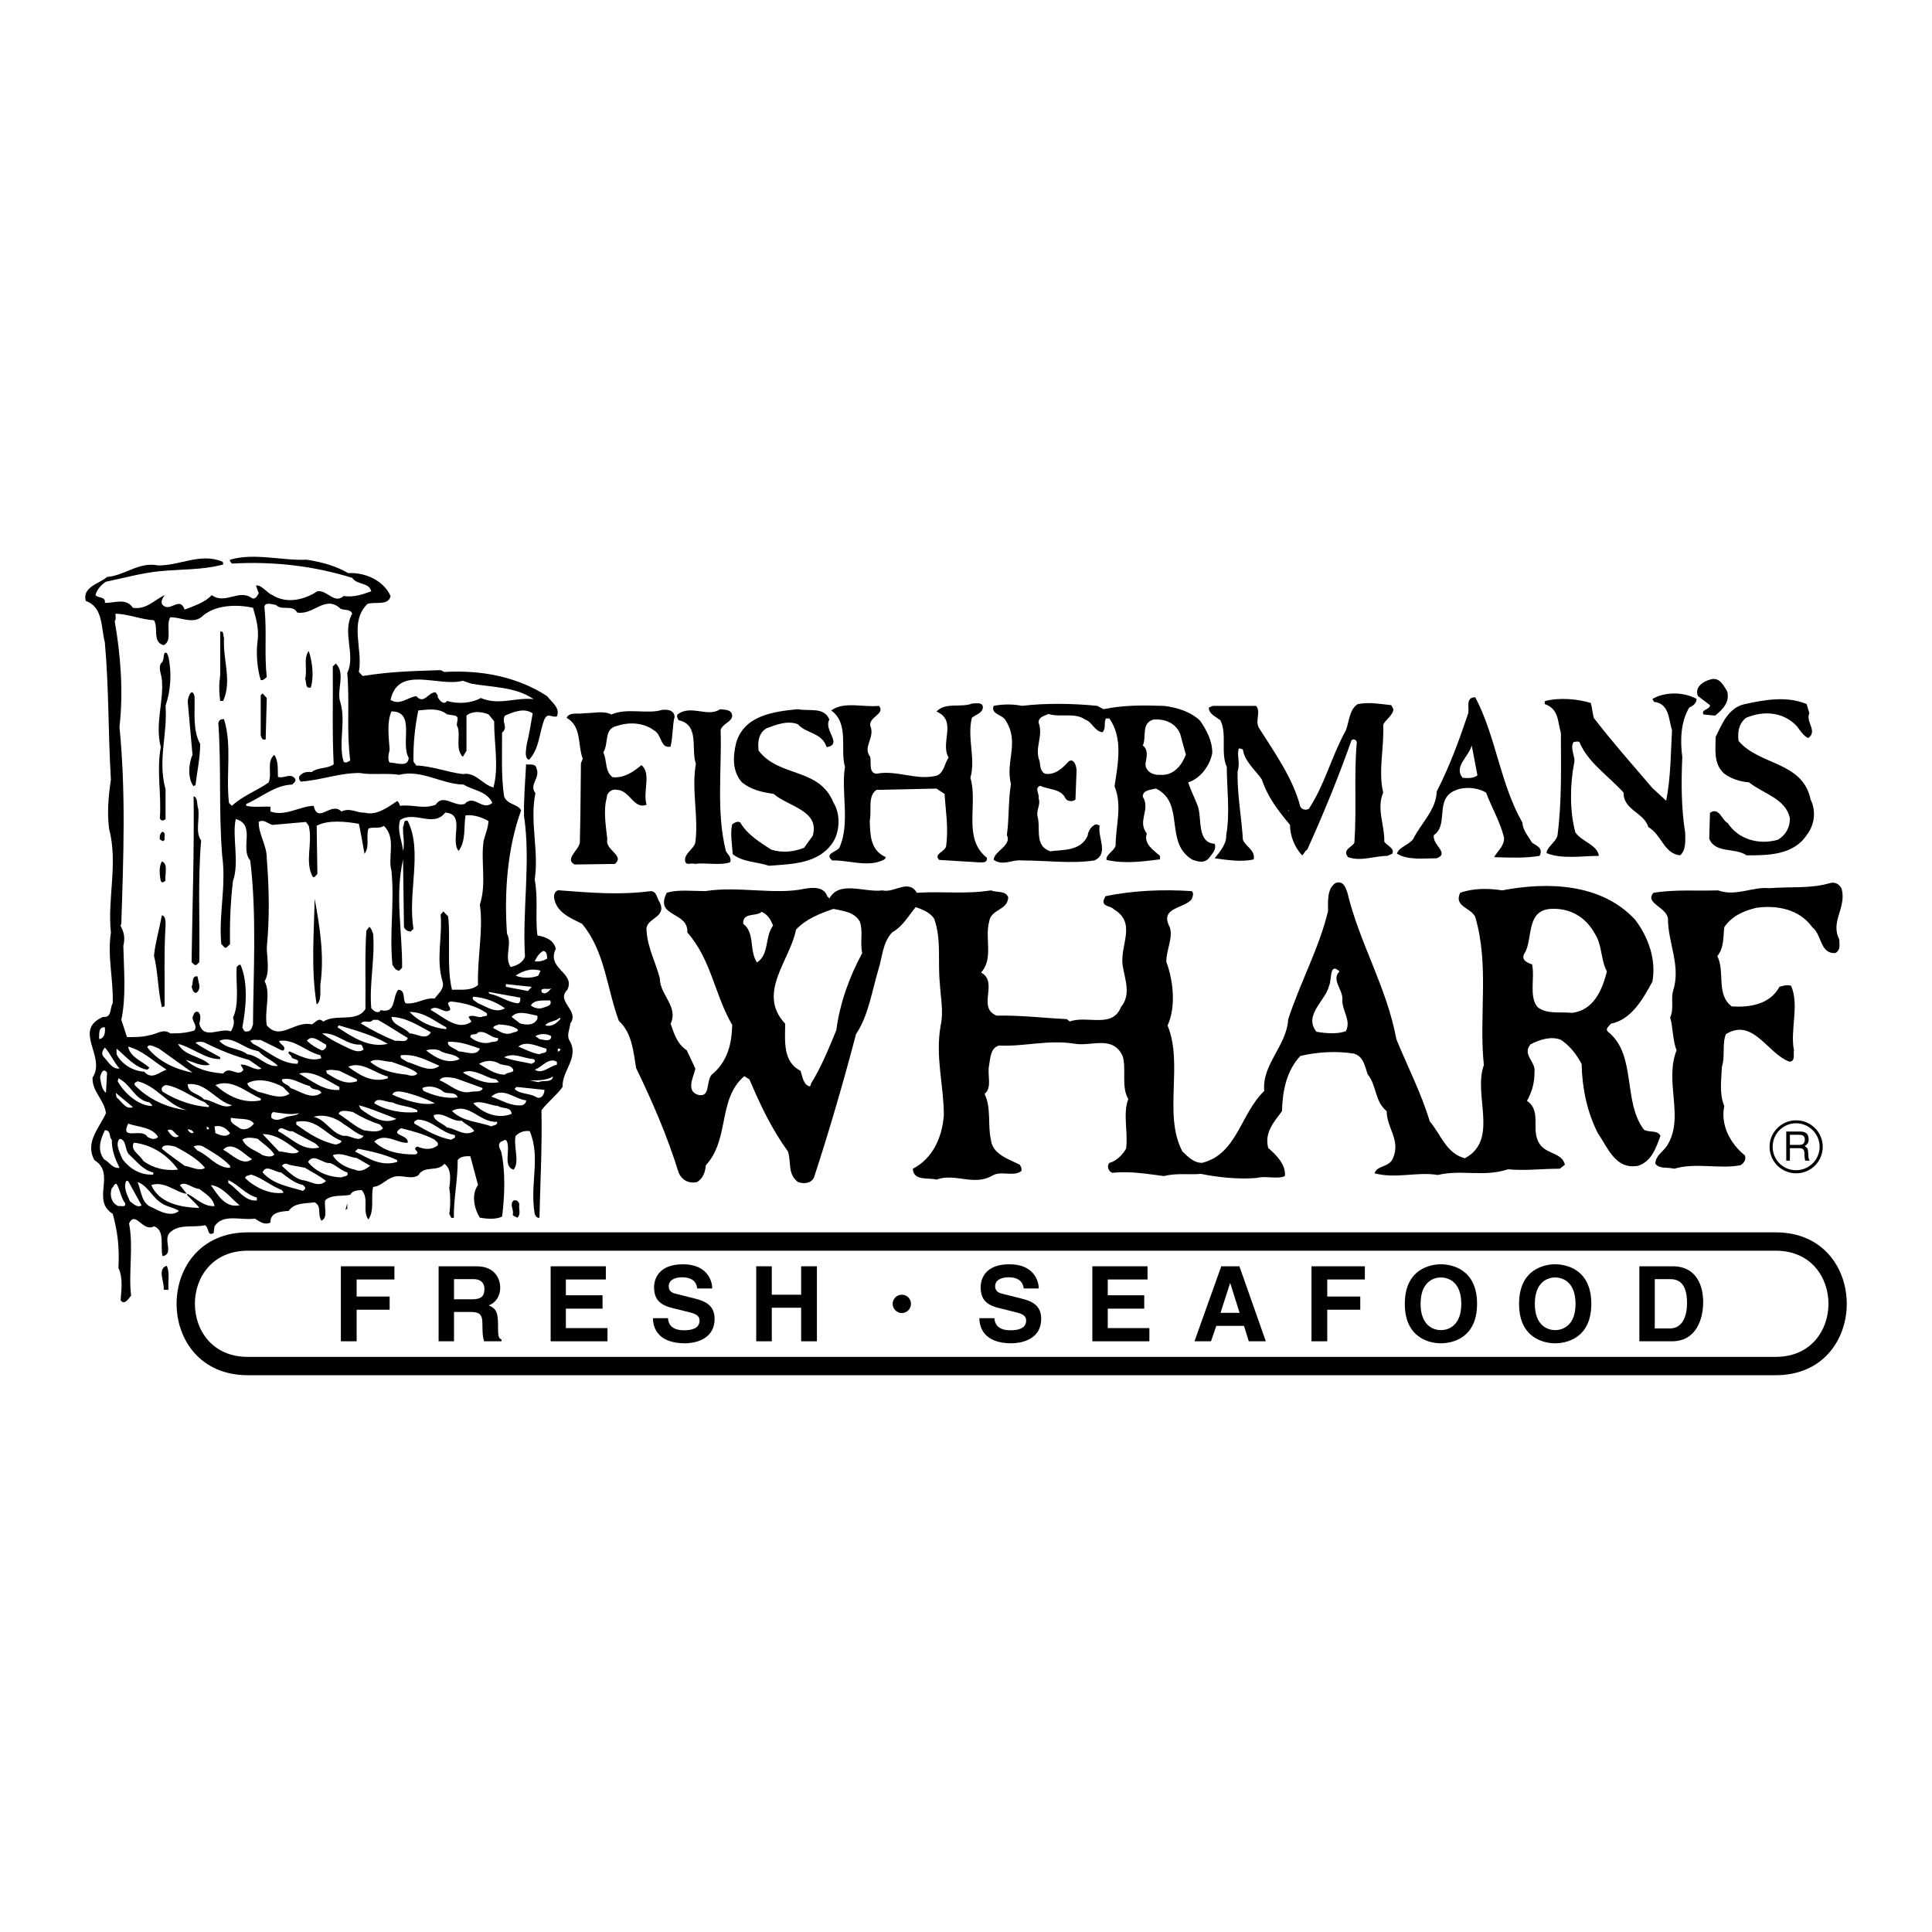 <?xml version="1.0" encoding="utf-8"?>
<!-- Generator: Adobe Illustrator 13.0.0, SVG Export Plug-In . SVG Version: 6.00 Build 14948)  -->
<!DOCTYPE svg PUBLIC "-//W3C//DTD SVG 1.0//EN" "http://www.w3.org/TR/2001/REC-SVG-20010904/DTD/svg10.dtd">
<svg version="1.0" id="Layer_1" xmlns="http://www.w3.org/2000/svg" xmlns:xlink="http://www.w3.org/1999/xlink" x="0px" y="0px"
	 width="192.756px" height="192.756px" viewBox="0 0 192.756 192.756" enable-background="new 0 0 192.756 192.756"
	 xml:space="preserve">
<g>
	<polygon fill-rule="evenodd" clip-rule="evenodd" fill="#FFFFFF" points="0,0 192.756,0 192.756,192.756 0,192.756 0,0 	"/>
	<path fill-rule="evenodd" clip-rule="evenodd" d="M24.713,122.953h152.458c9.44,0,9.44,14.252,0,14.252H24.713
		C15.254,137.205,15.254,122.953,24.713,122.953L24.713,122.953z"/>
	<path fill-rule="evenodd" clip-rule="evenodd" fill="#FFFFFF" d="M24.713,124.783h152.458c7.007,0,7.007,10.592,0,10.592H24.713
		C17.688,135.375,17.688,124.783,24.713,124.783L24.713,124.783z"/>
	<path fill-rule="evenodd" clip-rule="evenodd" d="M181.855,114.408c0-1.445-1.189-2.635-2.653-2.635
		c-1.463,0-2.652,1.189-2.652,2.635c0,1.482,1.189,2.654,2.652,2.654C180.666,117.062,181.855,115.891,181.855,114.408
		L181.855,114.408z"/>
	<path fill-rule="evenodd" clip-rule="evenodd" d="M183.74,88.667c0.512,1.903-1.153,3.275-0.238,5.049
		c0,0.403,0.183,1.098-0.402,1.373c-1.537,0.073-1.317-1.83-2.287-2.58c-1.263-1.775-3.494-2.232-5.562-1.939
		c-1.208,0.274-2.471,0.805-3.221,1.939c-0.109,0.859,0,2.067-0.695,2.872c0.806,1.592-0.164,3.824,1.445,5.031
		c1.721,0.109,3.788-0.164,4.757-1.957c0.348-0.109,0.751-0.219,1.153-0.109c0.859,1.902-0.11,4.428,0.293,6.439
		c-0.074,0.385,0.164,1.135-0.458,1.135c-2.195-0.805-3.623-4.41-6.33-2.744c-0.402,0.969-0.055,2.232-0.402,3.256
		c-0.056,1.391-0.274,2.654,0.237,3.916c-0.402,1.939,0.641,3.787,2.067,4.939c0.11,0.402-0.055,0.732-0.457,0.971
		c-2.122,0.4-4.482-0.293-6.604,0.346c-0.622-0.182-1.556,0.055-1.885-0.529c0.055-0.787,0.677-1.08,1.135-1.721
		c1.848-2.799-0.275-6.367,0.987-9.568c-0.402-0.988-0.347-2.305-0.641-3.275c0.403-0.859,0.056-1.848,0.294-2.652
		c0.804-2.524-0.513-4.738-0.513-7.208c-0.128-1.152-2.36-1.537-1.446-2.58c2.251-0.348,4.19-0.165,6.44-0.238
		c1.774,0.641,3.439-0.384,5.104-0.22c2.178-0.165,4.245,0.055,6.074-0.512C183.1,87.972,183.502,88.209,183.74,88.667
		L183.74,88.667z"/>
	<path fill-rule="evenodd" clip-rule="evenodd" d="M134.433,89.069c1.208,5.05,3.915,9.386,4.885,14.618
		c1.098,2.689,2.471,5.342,3.33,8.197c1.098,1.262,1.61,3.164,3.494,3.678c3.458-1.83,0.806-6.312,1.903-9.295
		c-0.513-4.939,0.567-9.935-0.86-14.783c-0.402-0.915-2.177-1.042-1.5-2.415c1.317-0.458,2.763-0.458,4.189-0.238
		c4.482-0.86,9.88-0.732,13.265,2.928c1.317,1.738,2.122,3.97,1.72,6.184c-0.915,1.664-2.067,3.787-4.135,4.189
		c-0.164,0.238-0.622,0.512-0.293,0.805c2.873,2.305,1.446,6.898,3.568,9.752c0.457,0.348,1.372,0,1.665,0.641
		c-0.458,1.207-0.86,2.523-2.232,2.982c-2.251,0.402-3.001-1.775-4.025-3.275c-1.098-2.178-1.555-4.537-1.609-6.879
		c-0.513-0.988-1.208-1.848-2.068-2.416c-0.969-0.402-2.177,0-3.036,0.457c-0.86,1.043,0.566,1.721,0.402,2.764
		c0,1.08-0.238,1.939-0.75,2.873c1.609,1.078,0.183,3.146,1.444,4.518c0.732,0.805,2.05,0.695,2.343,1.848l-0.513,0.402
		c-1.902,0-3.494,0.221-5.159,0.055c-2.415,0.807-4.647,0-7.007,0.568c-2.068-0.348-4.136,0.402-6.312-0.164
		c0.22-0.805,1.481-0.586,1.829-1.5c0.806-1.775-0.622-3.037-0.622-4.703c-1.207-0.969-0.987-2.58-1.902-3.678
		c-0.274-0.805-0.402-1.773-1.372-2.066c-1.774-0.275-3.623-0.166-5.343,0.238c-1.372,1.48-1.774,3.439-1.829,5.506
		c-0.805,1.098-1.774,2.123-1.372,3.678c0.805,0.678,1.774,1.664,1.664,2.799c-0.75,0.348-2.066-0.055-2.762,0.184
		c-1.83,0.164-3.897-0.055-5.617-0.402c-1.098,0.109-2.47-0.109-3.678,0.219c-1.72-0.219-3.385-0.512-5.159-0.328
		c-0.402-0.129-0.585-0.695-0.293-0.988c0.678-0.166,1.317-0.805,1.665-1.428c0.22-1.609-0.348-3.494,0.22-4.939
		c-0.731-1.207-0.164-2.982-0.567-4.299c-0.97-2.068-3.037-0.971-4.702-1.209c-2.652-0.457-5.104,0.293-7.629,0.166
		c-0.86,0.236-0.86,1.262-0.988,1.957c-0.219,0.969,0.349,2.232-0.457,2.873c0.695,1.371,0.293,3.146,0.641,4.592
		c0.165,1.426,1.72,1.885,2.872,2.469c0.055,0.111,0.22,0.275,0.165,0.623c-0.806,0.641-2.067-0.109-2.982,0.512
		c-1.848,0.988-3.659-0.328-5.489,0.348c-0.75-0.219-2.305,0.184-2.36-1.08c2.012-1.041,2.927-3.164,3.092-5.342
		c0-2.982-0.86-5.744-0.329-8.891c0.329-1.445,0-2.873-0.073-4.301c-0.22-2.122,0.183-4.354-0.567-6.421
		c-0.458-0.677-1.208-0.915-1.83-1.152c-0.695,0.805-1.262,1.903-2.36,2.525c-0.969,1.043-0.969,2.47-1.372,3.714
		c-0.641,2.122-0.97,4.538-2.232,6.44c-1.262,4.811-2.653,9.586-4.189,14.289c-0.293,0.621-1.043,0.676-1.61,0.457
		c-1.043-0.805-0.641-1.902-0.988-3.037c-1.592-2.195-2.745-4.592-3.842-7.191l-0.512-0.328c-2.689,2.287-1.427,6.258-3.842,8.893
		c-0.055,0.621-0.238,1.262-0.86,1.664c-0.86,0.219-1.555-0.238-1.848-0.914c-1.134-3.678-2.635-7.117-4.245-10.447
		c-0.274-1.611-0.402-3.514-1.72-4.703c-1.208-3.219-1.373-6.933-3.678-9.696c-1.262-0.622-2.635-1.189-2.799-2.689
		c0-0.348,0.219-0.75,0.622-0.641c3.166,0.238,5.91,0.476,9.02,0.073c0.622,0,0.622,0.732,0.915,1.135
		c0.75,1.609-1.555,1.5-1.317,2.872c0.109,1.665,0.915,3.11,1.317,4.684c0,1.664,1.885,2.816,1.08,4.537
		c0.348,0.988,0.641,2.012,1.61,2.652l0.859,1.83c-0.164,0.805-1.024,2.287,0.348,2.635c1.152,0.182,0.695-1.264,1.262-2.014
		c1.61-1.316,2.013-3.092,2.067-4.977c-1.775-3.055-2.067-6.476-4.482-9.238c0.128-2.123-3.312-1.482-2.049-3.952
		c1.08-0.348,2.635-0.165,3.842-0.165c3.256-0.53,6.989,0.402,9.916-0.238c0.934-0.165,1.958-0.165,2.25,0.75l0.22,0.22
		c0.988-1.83,3.513-0.567,5.288-0.805c1.207,0.293,2.58-1.189,3.439,0.238c2.635-0.165,4.757,0.165,7.392-0.238
		c0.566,0.238,1.481,0,1.72,0.695c-0.055,1.317-1.72,1.153-1.903,2.415c-0.457,1.72,0.458,3.677-0.805,5.086
		c1.793,0.97-0.458,3.493,1.555,4.3c2.306-0.055,4.702,0.236,7.008,0.348l0.274,0.236c1.793-0.639,4.263,0.732,5.123-1.445
		c1.024-1.262,0.402-2.689,0.164-4.134c-0.292-2.049,1.428-4.227-0.859-5.599c-0.348-0.402-1.153-0.238-1.043-0.915l0.183-0.403
		c2.744-0.585,5.8-0.695,8.6-0.512c0.237,0.11,0.128,0.567,0,0.805c-0.732,0.97-3.257,0.787-2.178,2.799
		c0.348,1.042-0.348,2.25-0.348,3.439c0.695,1.883,0.988,4.463,0.128,6.368c1.592,3.842-0.457,8.945,1.482,12.568
		c0.585,0.566,1.152,1.135,1.957,1.135c3.495-0.861,3.843-4.922,6.203-7.172c-0.238-2.689,2.231-4.465,2.396-7.172
		c1.207-3.678,3.11-7.154,3.97-10.777c0-1.024-0.109-2.232,0.75-2.799C134.049,87.807,134.269,88.612,134.433,89.069L134.433,89.069
		z"/>
	<path fill-rule="evenodd" clip-rule="evenodd" d="M67.306,71.505c-0.22,0.805-0.165,2.013-0.402,2.982
		c-1.024,0.238-0.86-1.208-1.646-1.61c-1.043-0.787-2.47-0.86-3.678-0.458c-1.39,0.292-0.805,1.72-1.39,2.653
		c0.402,0.805,0.128,1.884,0.933,2.47c1.134,0.109,2.067-0.531,2.873-1.208c1.024,0.859,0.109,2.634,0.512,3.952
		c-1.263,0.512-1.665-1.427-2.928-1.482c-0.457-0.128-1.042,0.22-1.042,0.787c-0.348,1.208-0.11,2.708,0.055,4.135
		c-0.274,1.098,1.793,1.61,0.75,2.47l-4.006,0.055c-1.043-0.512,0.402-1.427,0.512-2.177l0.055-2.524l0.055-5.397l0.183-0.458
		c-0.53-1.372-0.073-3.202-1.61-4.08c0.274-0.623,1.208-0.33,1.775-0.458c0.97,0,1.884-0.274,2.689,0.128
		c1.555-0.695,3.622,0,5.049-0.458C66.684,70.755,67.251,70.884,67.306,71.505L67.306,71.505z"/>
	<path fill-rule="evenodd" clip-rule="evenodd" d="M82.748,71.798c-0.622,1.024,1.391,2.47-0.274,2.744
		c-0.476-1.482-2.013-1.317-2.872-2.287c-1.043-0.402-2.178,0.055-3.111,0.402c-0.805,0.458-0.915,1.372-0.805,2.232
		c2.067,2.708,6.037,1.665,7.464,5.178c0.75,1.189,0.641,2.982-0.109,4.061c-1.446,2.067-4.025,2.067-6.312,2.25
		c-1.208-0.402-2.58-0.347-3.623-1.152c-0.055-0.915-0.274-2.068-0.055-2.982c0.238-0.183,0.567-0.348,0.805-0.183
		c0.695,1.208,2.013,2.012,3.092,2.708c1.098,0.348,2.25,0.22,3.275-0.183l0.86-1.189c0.75-2.543-2.47-2.928-3.897-4.19
		c-1.208-0.183-2.232-0.402-3.165-1.152c-0.97-1.098-0.915-2.58-0.567-3.97c0.805-2.689,3.677-3.092,6.147-3.33
		C80.68,70.993,82.235,70.481,82.748,71.798L82.748,71.798z"/>
	<path fill-rule="evenodd" clip-rule="evenodd" d="M73.051,71.396c0,0.622-0.97,0.805-1.153,1.427
		c0.128,3.97-0.457,8.215,0.531,12.112c0.165,0.293,0.622,0.641,0.402,1.098c-1.043,0.347-2.47,0-3.513,0.164
		c-0.348-0.164-0.915,0.238-0.97-0.347c-0.055-0.732,0.86-1.135,1.024-1.775c0.348-2.58-0.402-5.269,0.055-7.867
		c-0.512-1.482,0.402-3.897-1.72-4.354c-0.11-0.165-0.22-0.403-0.11-0.567c1.317-1.043,3.037,0.33,4.245-0.531
		C72.301,70.829,72.996,70.755,73.051,71.396L73.051,71.396z"/>
	<path fill-rule="evenodd" clip-rule="evenodd" d="M110.1,70.755c1.957-0.402,3.787-0.402,6.037-0.329
		c1.317,0.165,2.635,0.567,3.604,1.482c0.641,0.97,1.208,1.958,1.208,3.22c-0.22,1.208-1.135,2.524-2.397,2.927
		c0.22,0.75,0.677,1.61,0.97,2.415c0.402,1.263-0.109,3.604,1.665,3.714c0.22,0.585-0.292,1.043-0.585,1.445
		c-0.458,0.512-1.024,0.348-1.592,0.165c-2.928-1.666-0.695-5.672-3.678-7.118c-0.513,0.128-1.317,0.128-1.317,0.805
		c0.805,1.317-0.585,2.415,0.402,3.677c-0.348,1.025,0.677,1.665,1.317,2.232v0.348c-1.902,0.238-3.567,0.457-5.342,0.055
		c-0.056-0.567,0.75-0.86,0.914-1.427c0-2.013,0.695-3.97-0.109-5.91c0.348-2.305,0.859-4.83-0.513-6.77h-0.348
		c-0.237,0.403,0.056,0.97-0.348,1.372c-0.805-0.11-1.024-1.043-1.72-1.262c-1.024-0.75-2.47-0.183-3.677-0.567
		c-0.402,0.22-0.97,0.274-0.97,0.86c0.512,1.427-0.458,2.451,0.109,3.896c0.055,0.403,0.055,0.97,0.53,1.208
		c1.024,0.165,1.775-0.585,2.342-1.208c0.513-0.402,0.806,0.403,0.806,0.915l-0.11,2.873c-0.237,0.219-0.805,0.219-0.987-0.11
		c-0.458-0.988-1.665-0.86-2.525-1.263c-0.622,0.22-0.055,0.805-0.164,1.263c0.237,0.567-0.238,1.134-0.11,1.774
		c0.348,1.263-0.348,2.928,1.263,3.495c1.263-0.165,3.037,0,3.732-1.537c0.055-0.476,0.402-1.043,0.859-1.153l0.348,0.11
		c-0.237,1.208,0.97,2.817-0.53,3.495c-2.287,0.347-4.757,0-7.227,0c-1.024-0.11-1.83,0.585-2.817-0.055
		c0-0.86,1.848-1.427,1.317-2.47c0.237-1.774,0.128-3.33,0.402-5.104c-0.567-2.287,0.878-4.135-0.513-6.312
		c-0.274-0.622-1.537-0.622-1.207-1.482c0.933-0.183,1.957-0.183,2.817,0c2.415-0.293,5.159-0.238,7.52,0L110.1,70.755L110.1,70.755
		z"/>
	<path fill-rule="evenodd" clip-rule="evenodd" d="M98.061,70.591c-0.055,0.567-0.695,0.695-1.098,1.025
		c-0.494,2.012,0.403,4.08-0.146,5.982c0.787,2.634-0.805,6.074,1.647,7.977c0.055,0.567-0.458,0.458-0.86,0.458l-3.896-0.238
		c-0.623-0.623,0.64-0.805,0.695-1.427c0.238-1.848-0.055-3.44-0.165-5.16l-0.805-0.531l-5.983,0.128
		c-0.915,0.622-0.457,2.049-0.677,3.092c0.055,1.262,0,2.927,1.61,3.623l-0.128,0.22c-1.591,0.86-3.549,0.055-5.214,0.11
		c-0.915-0.732,0.622-0.86,0.75-1.373c1.024-2.415,0.109-5.507,0.512-7.977c-0.512-1.72,0.457-4.3-1.372-5.617
		c1.262-0.933,3.202-0.293,4.757-0.458c0.695,0.805-1.024,1.079-0.86,1.994c0.512,1.208-0.805,2.067,0,3.11
		c0.11,0.622-0.165,1.61,0.622,1.665c2.068-0.402,4.08,0.75,6.093,0.165c0.695-0.403,0.695-1.208,1.098-1.775
		c-0.878-1.5,0.915-3.677-1.208-4.592c0.915-0.97,2.397-0.348,3.586-0.805C97.42,70.188,98.061,70.023,98.061,70.591L98.061,70.591z
		"/>
	<path fill-rule="evenodd" clip-rule="evenodd" d="M139.025,70.755c-0.056,0.641-0.806,1.043-1.024,1.555
		c0.109,2.36-0.513,4.592,0,6.77c-0.695,1.61,0.164,3.275,0.109,4.885c0.237,0.403,1.043,0.622,0.805,1.208l-0.512,0.22
		c-1.263,0-2.635,0.585-3.897,0.128c-0.641-0.75,0.402-0.988,0.622-1.445c0.238-3.385-0.055-6.77,0.238-9.989
		c0-0.22-0.293-0.458-0.531-0.22c-1.316,3.732-2.799,7.336-4.409,10.904c-0.293,0.165-0.293,0.402-0.512,0.567
		c-0.751-0.805-1.208-1.939-1.208-3.037c-1.207-1.445-2.25-2.818-2.817-4.538c-0.567-0.86-1.72-1.775-1.885-2.982
		c-0.128-0.055-0.237-0.11-0.402-0.11c-0.237,0.622,0.165,1.482-0.128,2.287c-0.055,2.25,0.402,4.593,0.53,6.825
		c0.274,0.695,1.263,1.042,1.08,1.958c-1.208,0.293-2.689,0.055-3.897-0.11c0.513-0.64,1.208-1.445,1.153-2.305
		c0.402-2.232,0.055-4.702,0.055-6.824c-0.641-1.372,0.055-3.275-0.641-4.647c-0.457-0.348-1.152-0.623-1.152-1.263l0.402-0.165
		h4.317c0.513,0.622-0.128,1.427,0.274,2.177c1.556,2.47,3.385,4.995,4.135,7.867c0.184,0.33,0.586,0.385,0.86,0.22
		c1.609-2.47,2.25-5.214,3.678-7.812c0.347-0.86,0.347-2.123,1.207-2.635c1.208-0.22,2.232,0,3.33,0.11L139.025,70.755
		L139.025,70.755z"/>
	<path fill-rule="evenodd" clip-rule="evenodd" d="M180.52,71.158c-0.402,0.859,0.86,1.792-0.109,2.47
		c-0.458-0.165-0.86-0.805-1.098-1.134c-1.372-1.5-3.385-1.61-5.104-0.878c-0.751,0.585-0.86,1.445-0.751,2.305
		c2.068,2.47,6.386,2.013,7.19,5.855c0.567,1.152,0.403,2.525-0.402,3.549c-1.336,2.013-3.915,2.013-5.982,2.013
		c-1.189-0.805-3.147-0.165-3.732-1.665l0.073-2.58c0.915-0.623,1.189,0.75,1.774,1.024c1.079,1.665,3.147,2.196,4.995,1.665
		c0.805-0.458,1.207-1.263,1.207-2.123c-0.402-1.994-2.652-2.452-4.079-3.604c-0.915-0.055-1.903-0.403-2.525-0.915
		c-1.043-0.988-0.805-2.36-0.805-3.623c0.622-1.262,1.262-2.927,2.927-3.275c2.123-0.458,4.19-0.805,6.147,0L180.52,71.158
		L180.52,71.158z"/>
	<path fill-rule="evenodd" clip-rule="evenodd" d="M147.185,69.566c2.067,3.897,2.471,8.599,4.702,12.496
		c0.055,0.805,0.567,1.335,0.97,2.012c0.402,0.293,1.152,0.512,0.75,1.317c-1.427,0.238-2.981,0.183-4.537,0.128
		c0.402-0.695,1.043-1.152,0.988-1.958c-0.402-1.61-1.208-2.927-1.793-4.482c-1.024-0.622-2.58-0.622-3.494,0
		c-1.482,1.043-0.293,3.275-1.721,4.245c-0.164,0.988,1.61,1.793,0.293,2.305c-1.263,0-2.872,0.22-3.971-0.458
		c0.238-0.695,1.099-0.805,1.61-1.445c0.806-1.61,2.306-2.927,2.36-4.757c1.317-2.58,2.232-5.104,3.147-7.812
		C146.6,70.591,146.197,69.566,147.185,69.566L147.185,69.566z"/>
	<path fill-rule="evenodd" clip-rule="evenodd" d="M169.268,69.731c0,0.402-0.329,0.695-0.731,0.86
		c-0.859,1.427-0.915,3.275-0.695,4.94c-0.11,2.525-0.11,5.104,0.293,7.574c0,0.677,0.109,1.72-0.513,2.232
		c-1.61-0.165-1.848-2.067-3.165-2.818c-0.402-1.427-2.524-1.72-2.47-3.439c-1.556-1.72-3.55-2.982-4.409-5.05
		c-0.183-0.11-0.402,0-0.585,0c-0.403,0.695,0.237,1.445,0.055,2.123c-0.403,2.067-0.458,4.775,0.128,6.897
		c0.622,0.915,2.231,1.263,2.342,2.342c-1.665,0-3.678,0.348-5.215-0.274c0-0.585,0.86-1.043,1.08-1.72
		c0.457-3.403,0.347-6.897,0.347-10.282c-0.347-1.098-0.164-2.36-1.609-2.873v-0.292c1.445-0.384,3.275-0.22,4.592,0.183
		c0.128,0.458,0.184,1.025,0.293,1.482c1.72,2.25,3.896,4.72,5.854,7.007l1.372,1.263c0.458-2.232,0.458-4.757,0.586-7.062
		c-0.348-0.969-0.238-2.634-1.793-2.799l-0.165-0.292C166.066,69.036,167.896,68.981,169.268,69.731L169.268,69.731z"/>
	<path fill-rule="evenodd" clip-rule="evenodd" d="M172.323,68.981c0.274,1.042-0.402,1.774-1.208,2.415l-1.151-0.11
		c-0.294-0.531,0.64-0.458,0.64-0.933l-1.208-0.915c-0.347-0.915,0.568-1.482,1.318-1.665
		C171.573,67.554,171.976,68.414,172.323,68.981L172.323,68.981z"/>
	<path fill-rule="evenodd" clip-rule="evenodd" d="M34.739,57.18c1.647-0.092,3.513,0.695,4.227,2.287
		c-0.201,1.006-1.555,0.53-2.305,0.787c-1.866,1.83-0.421,4.482-0.86,6.788l0.384,0.402c2.744-0.439,4.995-0.494,7.776-0.585
		l0.366,0.183c3.732-0.22,7.318,0.494,10.264,2.415c0.439,0.604,1.335,1.171,0.97,2.013c-0.567,0.165-0.86-0.439-1.244,0.292
		c-0.53,1.336-0.476,2.909-1.537,4.043c-0.513-0.183-0.274-1.098-0.22-1.574c0.22-0.878,0.402-2.012,0.585-3.055
		c-0.841-0.604-1.958-0.128-2.763,0.22c-0.402,0.677,0.384,1.134-0.292,1.702c0.018,2.232-0.11,4.189,0.201,6.348
		c0.311,0.86,1.409,0.769,1.701,1.409c-1.372,3.732-1.701,8.233-1.409,12.294c0.549,1.043-0.311,2.324,0.366,3.33
		c0.567-0.128,1.244-0.42,1.427-1.061c-0.274-4.647,0.585-9.404-0.091-13.978c-0.055-1.555,0.128-3.585,0.201-5.177
		c0.366,0.055,0.933-0.128,1.043,0.402c0.402,0.988-0.787,1.592-0.11,2.47c-0.585,2.873,0.366,5.708-0.073,8.636
		c0.366,1.848,0.037,3.787,0.274,5.562c0.823,0.128,1.647,0.476,1.83,1.335c-0.97,1.994,1.994,2.379,1.153,4.08
		c-1.189,1.189,1.262,2.049,0.292,3.367c-0.037,0.547-0.366,1.096-0.109,1.645c1.079,1.738-0.732,3.02-0.659,4.686
		c-0.567,0.805-1.5,1.518-2.104,2.322c0.073,3.879-0.128,7.264-0.201,10.723c-0.238,0.072-0.439-0.221-0.476-0.385
		c-0.512-3,0.622-5.58-0.494-8.252c-0.567-0.072-1.043,0.109-1.409,0.477c-0.238,1.061,0.439,2.578-0.201,3.365
		c-1.08-0.311-0.311-1.902-0.659-2.799c-0.165-0.365-0.384-0.018-0.585,0c-0.402,0.256-0.128,0.713,0,0.988
		c0.458,1.977,0.348,4.574,0.092,6.494c-0.641,0.312-1.537,0.221-2.214,0.111c-0.567-0.896-0.878-2.324-0.183-3.258l-0.769-2.873
		c-0.366-0.018-0.988-0.018-1.262,0.385c0.019,1.957-0.403,3.787-0.384,5.746c-0.348,0.127-0.33-0.221-0.458-0.385
		c0.128-0.695,0.128-1.885,0-2.562c0.11-0.822,0.256-1.939-0.494-2.432c-0.659,0.859-1.995,0.109-2.598,1.152
		c-0.805,0.494-1.72-0.166-2.58,0.201c-0.659,0.219-1.171,0.914-1.921,0.951c-0.256,1.061,0.165,2.342-0.476,3.256
		c-0.64-0.914,0.11-2.086-0.677-2.945c-0.421,0.055-0.878,0.018-1.134,0.477c-0.86,0.182-1.866-0.057-2.506,0.566
		c-0.11,0.678,0.311,1.738-0.366,2.014c-0.439-0.66,0.073-1.41-0.677-1.83c-0.896,0.146-1.995,0-2.598,0.859
		c-0.769,0.055-1.848,0.129-1.811,1.152c-0.586,0.311-1.098-0.109-1.556-0.385c-1.354,0.221-3.165-0.549-4.025,0.77l-0.091,0.676
		c-0.677,0.348-0.403-0.512-0.86-0.785c-1.171,0.273-2.653-0.184-3.55,0.785c-0.622,0.732,0.476,2.068-0.677,2.307
		c-0.274-0.861,0.293-2.598-0.86-2.982c-1.134,0.621-1.83-1.629-2.488-0.293c0.458,2.359-0.073,4.902,0.202,7.209
		c-0.238,0.273-0.659,1.006-1.043,0.457c0.073-1.006,0.256-2.232-0.22-3.221c0.11-2.066-0.073-3.586-0.567-5.396
		c-2.195-1.373,0.366-4.008-1.83-5.361c-0.987-1.793,0.531-3.256,1.153-4.684c-0.165-1.336-1.409-2.178-1.335-3.549
		c1.391-2.123-2.03-4.703,1.043-6.057c0.915,0.109,0.658-0.896,0.969-1.354c0.074-2.434-0.549-4.647-0.183-7.062
		c-0.366-3.33,0.732-6.916-0.183-10.355c-0.201-1.61-0.073-3.202,0.183-4.903c-0.293-4.867-0.183-8.965-0.604-13.686
		c-0.384-1.464-0.165-3.549-1.902-4.135c-0.384-1.409,1.354-1.72,2.122-2.397c1.793-0.146,3.165-1.537,5.086-1.152
		c2.177,0.037,4.208-1.281,6.403-0.384c0.11,0.055,0.091,0.202,0.091,0.292c-2.085,0.567-4.263,0.458-6.403,0.677
		c-1.848,0.201-3.531,0.677-5.288,1.043c-0.494,0.311-0.915,0.805-1.043,1.335c0.275,0.33,1.043,0.128,0.933,0.769
		c1.006,0.037,2.104-0.531,2.799,0.494c1.335,0.219,2.141-0.787,3.165-1.263c-0.146,0.274-0.384,0.512-0.274,0.878
		c0.75,1.024,1.756-0.878,2.269,0.567c0.97-0.384,2.013-0.695,2.708-1.445c1.354,0.988,2.689-0.658,4.025,0.311
		c0.366,0.146,0.549-0.311,0.659-0.494l-0.274-0.769c0.531-0.128,1.08,0.732,1.647,0.951c1.408,0.896,3.183,0.476,4.482-0.384
		c0.988-0.147,1.683,1.317,2.616,0.476c1.042,0.146,1.903-0.165,2.762-0.476c-0.256-0.934-1.408-0.586-1.902-1.336
		c-3.824-1.189-7.831-1.665-12.002-1.427c-0.091-0.128-0.256-0.22-0.183-0.385c2.378-0.713,5.141,0.11,7.666,0
		C32.086,56.082,33.496,56.448,34.739,57.18L34.739,57.18z"/>
	<path fill-rule="evenodd" clip-rule="evenodd" fill="#FFFFFF" d="M29.653,61.113c1.646,0.293,2.799-1.811,4.318-0.384
		c0.384,0.183,0.988,0.018,1.171,0.494c-1.062,1.848,0.384,4.135-0.494,5.909c0.256,3.11-0.091,5.727,0.293,8.746
		c-0.202,0.109-0.458,0.311-0.659,0.109c-0.549-1.793,0.238-3.97-0.311-5.873c-0.458-1.171,0.567-2.946-0.476-3.916l-0.293,0.293
		c0.037,3.256-0.073,6.568,0.091,9.77c-0.64,0.457-1.573,0.274-2.195,0.768c-0.494-0.055-0.97,0.019-1.263,0.476
		c-0.018,0.201,0.037,0.348,0.183,0.476c2.049-0.146,3.787-0.86,5.873-0.86c1.116,0.22,2.689-0.018,3.934,0.183
		c2.25-0.567,4.263,0.952,6.422,0.97c0.969,0.604,2.323,0.641,2.872,1.83c-1.024,0.878-1.793-0.933-2.763,0.11
		c-1.098,0.311-2.123-1.08-2.891,0.073c-1.225,0.476-2.305-0.055-3.549,0.11c-0.092-0.165-0.092-0.366-0.293-0.476
		c-0.97,0.659-2.104,1.482-3.257,1.153c-0.75,0.055-1.427-0.53-2.305-0.11c-1.024-1.043-2.342,1.299-2.763-0.567
		c-1.409,0.037-2.835,1.098-4.317,0.567v-0.476c-0.714-0.055-1.666,0.092-2.416-0.091v-0.183c1.519-0.659,2.854-1.884,4.592-1.939
		c0.165-0.183,0.403-0.311,0.293-0.567c-0.439-0.658-1.171,0.019-1.72-0.201c-0.037-0.695,0.073-1.573-0.366-2.195
		c-0.805,0.695-0.183,1.812-0.567,2.763c-1.208,0.842-2.562,1.299-3.659,2.324l-0.293-0.293c-0.329-2.836,0.33-5.708-0.494-8.343
		c-0.311-0.055-0.512,0.092-0.567,0.384c0.311,4.592,0.019,8.617,0.384,13.228c0.42,3.129-0.366,5.763-0.092,8.819
		c0.183,0.091,0.33,0.567,0.585,0.274l0.293-0.274c-0.055-2.067,0.055-4.391,0.293-6.312c0.658-1.83-0.11-4.464,0.274-6.166
		c2.049,0.586,0.384,2.891,1.445,4.135c0.658,5.36,0.311,11.197,0.274,16.355c-0.092,0.275-0.201,0.715-0.567,0.695
		c-0.33,0.109-0.384-0.201-0.494-0.402c0.366-1.885,0.604-4.465-0.183-6.238c-0.165-0.055-0.256,0.109-0.384,0.219
		c-0.11,1.554,0.311,3.623-0.366,5.05c0.201,0.475,0.018,0.969-0.201,1.371c-1.116-0.42-2.727,0.934-3.166-0.785
		c0.128-0.35,0.201-0.898-0.109-1.154c-0.421-0.127-0.458,0.33-0.567,0.568c0.018,0.439,0.512,0.787,0.201,1.279
		c-0.75,0.238-1.555,0.312-2.415,0.293c-0.695-0.529-1.391,0.109-2.086,0.184c-0.695,0.201-1.573,0.184-2.232,0.184l-0.567-1.721
		c0.494-2.268,0.256-4.995,0.201-7.373c0.183-0.787,0.091-1.335-0.274-1.994l0.073-0.274c0.219-6.66,0.458-13.063-0.183-19.576
		c0.402-3.531,0.11-7.227-0.476-10.557c0.165-0.183,0.055-0.494,0.092-0.75c1.335,0.055,2.47,0.567,3.824,0.658
		c0.476,0.75-0.201,2.177,0.97,2.488c0.933-0.439,0.165-1.976,0.659-2.781c0.915-0.055,2.159,0.677,3.074,0
		c1.317-1.263,3.531-1.317,5.178-0.951c0.292,1.006,0.585,1.994,0.476,3.165c-0.183,1.226-0.092,2.781,0.293,4.043
		c0.256,0.073,0.42-0.165,0.604-0.293c-0.257-2.342,0.018-4.501-0.22-6.824c-0.146-0.769,0.824-0.421,1.153-0.366
		C28.098,60.967,29.196,60.272,29.653,61.113L29.653,61.113z"/>
	<path fill-rule="evenodd" clip-rule="evenodd" d="M22.353,63.62c-0.146,2.141,0.824,4.336-0.091,6.312h-0.292
		c-0.128-0.915-0.128-1.665,0-2.598v-4.318C22.39,62.925,22.225,63.438,22.353,63.62L22.353,63.62z"/>
	<path fill-rule="evenodd" clip-rule="evenodd" d="M31.007,68.597c-0.622,0.128-0.384-0.567-0.567-0.86
		c0.256-0.878-0.201-2.104,0.366-2.781C31.172,66.017,31.336,67.572,31.007,68.597L31.007,68.597z"/>
	<path fill-rule="evenodd" clip-rule="evenodd" d="M16.81,65.523c0.329,1.665,0.238,3.312-0.292,4.885
		c0.201,2.964-0.805,5.434,0,8.343v2.964c-0.22,0.22-0.476,0.183-0.567-0.073c0.165-2.562-0.348-4.684,0.092-7.117
		c-0.604-2.25,0.311-4.592,0.109-6.678c-0.037-0.586-0.366-1.098-0.109-1.647c0.366-0.274,0.219-0.731,0.384-1.061
		C16.736,65.029,16.7,65.395,16.81,65.523L16.81,65.523z"/>
	<path fill-rule="evenodd" clip-rule="evenodd" fill="#FFFFFF" d="M47.034,68.212c2.104,0.366,4.428,0.311,6.202,1.537
		c-1.866-0.183-3.439,0.659-5.269-0.109c-0.933,0.53-2.305,0.622-3.366,0.292c-0.33,0.476-0.769-0.073-0.933-0.384
		c0.055-0.219-0.128-0.311-0.202-0.476c-0.787-0.019-1.116,1.263-1.939,0.384c-0.842,0.11-1.665,0.97-2.562,0.366
		c0.787-3.513,4.794-1.244,7.208-1.902L47.034,68.212L47.034,68.212z"/>
	<path fill-rule="evenodd" clip-rule="evenodd" d="M19.408,69.457c0.055,1.646-0.201,3.421,0.567,4.775
		c-0.019,1.464-0.312,2.763-0.476,4.135c-0.091-0.037-0.146,0.036-0.183,0.091c-0.604-0.805-0.512-2.269-0.11-3.147l-0.476-5.288
		C18.712,69.676,19.115,68.45,19.408,69.457L19.408,69.457z"/>
	<path fill-rule="evenodd" clip-rule="evenodd" d="M26.506,73.774c-0.365,0.11-0.421-0.201-0.494-0.402v-4.007l0.183-0.183
		l0.421,0.458L26.506,73.774L26.506,73.774z"/>
	<path fill-rule="evenodd" clip-rule="evenodd" fill="#FFFFFF" d="M45.37,71.396c0.622,0.146,0,0.805,0.292,1.134
		c0.311,0.933-0.274,2.177,0.512,2.982l0.366-0.604v-3.513c0.604-0.494,1.464-0.403,2.196-0.128l0.567,0.695
		c-0.018,2.196,0.494,4.519-0.073,6.605c-1.098-0.274-1.774-1.574-3.055-1.336c-1.61-0.201-3-0.787-4.647-0.859l-0.275-0.385
		c-0.036-1.793,0.147-3.458,0.476-5.104c1.08-0.11,2.031-0.256,2.873,0.384L45.37,71.396L45.37,71.396z"/>
	<path fill-rule="evenodd" clip-rule="evenodd" fill="#FFFFFF" d="M40.777,75.604c-0.037,1.024-1.335,0.458-1.902,0.476
		c-0.22-0.256-0.11-0.878,0-1.262c-0.073-1.208-0.311-2.726,0.183-3.842C41.509,70.975,39.917,74.177,40.777,75.604L40.777,75.604z"
		/>
	<path fill-rule="evenodd" clip-rule="evenodd" d="M19.774,80.671c0.165,1.08-0.312,2.379,0.292,3.184
		c-0.348,4.153-0.11,7.996-0.183,12.148c-0.165,0.091-0.238,0.366-0.476,0.256l-0.293-0.256c0.073-5.416,0.274-11.233,0.202-16.558
		C19.755,79.556,19.627,80.269,19.774,80.671L19.774,80.671z"/>
	<path fill-rule="evenodd" clip-rule="evenodd" fill="#FFFFFF" d="M45.753,84.898c0.769-1.006,0.495-2.47,0.695-3.549
		c0.769-0.092,1.628,0.183,2.287,0.566c-0.037,0.696-0.311,1.299-0.476,1.939c-0.329,2.031,0.312,4.281-0.384,6.404
		c0.366,2.488-0.274,5.324-0.183,8.013c-0.695,0.623-1.775,0.439-2.598,0.477c-0.549-2.25-0.128-5.178-0.384-7.318l-0.476-0.494
		l-0.274,0.311c0.201,2.159-0.476,4.446,0.183,6.642c0.256,0.805-0.476,1.262-0.769,1.736c-1.061-0.109-1.811,0.605-2.891,0.477
		c-0.366-0.365,0.055-1.281-0.75-1.354c-0.622,0.732-0.165,2.414-1.757,2.031c-0.146,0.365-0.567,0.164-0.75,0l-0.183-0.184
		c-0.219-2.396,0.385-4.958,0.183-7.447c-0.128-0.219-0.128-0.494-0.384-0.676l-0.292,0.384c-0.165,2.452-0.055,5.214-0.091,7.812
		c-0.897,1.41-3,0.422-4.208,1.264c-0.476-0.477-0.732,0.072-1.153,0.273c-1.702-0.402-3.128,1.684-4.482,0.092
		c-0.257-1.518,0.438-3.164-0.22-4.408c0.549-0.824,0.238-2.361,0.22-3.312c0.274-2.964,0.255-5.708,0-8.91
		c0.018-1.335-0.824-2.415-0.806-3.659c0.513-0.33,0.897,0.183,1.373,0.293c1.226-0.11,2.085-0.183,3.348-0.293l0.274,0.384
		c0.421,1.72-0.439,3.586,0.403,5.104c0.22,0.091,0.311-0.201,0.458-0.293l-0.073-4.812c1.152-0.641,3.037-0.402,4.208-0.201
		c0.201,0.896,0.384,2.012,0.567,3c0.549-0.787,0.128-1.61,0.384-2.507c0.458-0.238,1.116,0.055,1.537-0.292
		c1.281,1.208,0.366,3.092,0.769,4.5c0.311,3.275-0.219,6.038,0.092,9.368c0.201,0.292,0.292,0.549,0.677,0.585l0.293-0.293
		c0.018-3.805-0.732-7.117,0.091-10.794l0.091,6.715c0.073,0.311,0.403,0.439,0.659,0.476l0.292-0.274
		c-0.604-3.659,0.934-7.721-0.567-10.758c-0.476-0.201-0.311,0.385-0.476,0.567c-0.037,0.842,0.201,1.646,0,2.415
		c-0.091-1.043-0.622-1.994-0.292-3.073c1.427-0.988,3.311,0.787,4.5-0.75C46.485,81.184,44.875,83.8,45.753,84.898L45.753,84.898z"
		/>
	<path fill-rule="evenodd" clip-rule="evenodd" d="M16.425,83.746c-0.146,0.329-0.274,0.091-0.476,0
		c-0.055-0.312,0.037-0.641,0.274-0.769C16.59,83.124,16.352,83.489,16.425,83.746L16.425,83.746z"/>
	<path fill-rule="evenodd" clip-rule="evenodd" d="M16.517,87.88c-0.183,0.073-0.33,0.311-0.476,0
		c-0.128-0.585-0.202-1.409,0.109-1.939C16.828,86.179,16.407,87.35,16.517,87.88L16.517,87.88z"/>
	<path fill-rule="evenodd" clip-rule="evenodd" d="M31.958,98.271c-0.018,0.568,0.128,1.629-0.366,1.939
		c-0.585-3.549-0.256-7.189-0.201-10.538C31.904,92.417,32.379,95.418,31.958,98.271L31.958,98.271z"/>
	<path fill-rule="evenodd" clip-rule="evenodd" d="M16.517,92.381c-0.165,2.507-0.073,5.562-0.092,8.014l-0.274,0.092
		c-0.42-1.775-0.366-3.403-0.787-5.142c0.128-1.299,0.512-2.561,0.787-4.025C16.535,91.393,16.535,91.979,16.517,92.381
		L16.517,92.381z"/>
	<path fill-rule="evenodd" clip-rule="evenodd" fill="#FFFFFF" d="M54.59,95.638c-0.347,0.219-0.768,0.33-1.244,0.274
		c0.183-0.384,0.421-0.805,0.86-1.043C54.59,94.942,54.572,95.345,54.59,95.638L54.59,95.638z"/>
	<path fill-rule="evenodd" clip-rule="evenodd" fill="#FFFFFF" d="M53.712,97.338c-0.622,0.275-1.646,0.275-2.269,0
		c0.732-0.493,1.592-0.768,2.488-0.493L53.712,97.338L53.712,97.338z"/>
	<path fill-rule="evenodd" clip-rule="evenodd" d="M19.883,98.271c0.055,0.312-0.055,0.604-0.292,0.787
		c-0.366,0-0.366-0.348-0.476-0.604c0.202-0.348-0.036-1.117,0.585-1.043L19.883,98.271L19.883,98.271z"/>
	<path fill-rule="evenodd" clip-rule="evenodd" fill="#FFFFFF" d="M53.054,98.455l-0.385,0.42l-2.195-0.42v-0.273
		C51.334,98.271,52.193,98.383,53.054,98.455L53.054,98.455z"/>
	<path fill-rule="evenodd" clip-rule="evenodd" fill="#FFFFFF" d="M55.066,98.564c-0.202,0.146-0.494,0.695-0.934,0.494
		c-0.128-0.055-0.109-0.184-0.109-0.311C54.316,98.527,54.792,98.803,55.066,98.564L55.066,98.564z"/>
	<path fill-rule="evenodd" clip-rule="evenodd" fill="#FFFFFF" d="M51.901,99.535c0.037,0.256,0,0.566-0.274,0.566
		c-1.006-0.129-1.83-0.787-2.799-0.951l-0.091-0.184C49.779,99.15,50.858,99.352,51.901,99.535L51.901,99.535z"/>
	<path fill-rule="evenodd" clip-rule="evenodd" fill="#FFFFFF" d="M50.382,100.596c-0.97,0.566-1.866-0.201-2.689-0.494
		c-0.165-0.184-0.714-0.348-0.476-0.658C48.388,99.516,49.504,99.973,50.382,100.596L50.382,100.596z"/>
	<path fill-rule="evenodd" clip-rule="evenodd" fill="#FFFFFF" d="M54.883,99.809c0.293,0.566-0.512,0.641-0.859,0.787
		c-0.421,0.055-0.787-0.055-1.062-0.293C53.346,99.699,54.188,99.846,54.883,99.809L54.883,99.809z"/>
	<path fill-rule="evenodd" clip-rule="evenodd" fill="#FFFFFF" d="M48.553,101.072c0.183,0.42-0.311,0.256-0.476,0.383
		c-0.384,0.129-0.896-0.293-1.336,0l0.293,0.477c-1.372,0.988-2.817-0.512-4.043-1.152v-0.111c0.732-0.438,1.299,0.531,1.903,0.111
		c0.146-0.33-0.567-0.75,0.11-0.861C46.302,100.047,47.51,100.375,48.553,101.072L48.553,101.072z"/>
	<path fill-rule="evenodd" clip-rule="evenodd" fill="#FFFFFF" d="M44.528,102.498v0.184c-1.391-0.129-2.708-0.713-3.66-1.721
		C42.314,100.961,43.357,101.877,44.528,102.498L44.528,102.498z"/>
	<path fill-rule="evenodd" clip-rule="evenodd" fill="#FFFFFF" d="M53.621,101.639c-0.329,0.713-1.134,0.621-1.72,0.477l-0.86-0.66
		c0.585-0.73,1.812-0.256,2.58-0.109V101.639L53.621,101.639z"/>
	<path fill-rule="evenodd" clip-rule="evenodd" fill="#FFFFFF" d="M42.991,102.992c-0.494,0.859-1.372,0.129-2.122,0.109
		c-0.567-0.676-1.72-0.785-1.812-1.646C40.539,101.51,41.729,102.316,42.991,102.992L42.991,102.992z"/>
	<path fill-rule="evenodd" clip-rule="evenodd" fill="#FFFFFF" d="M55.926,101.639c-0.329,0.402-0.859,0.859-1.519,0.658
		c0.238-0.402,1.006-0.348,1.446-0.768L55.926,101.639L55.926,101.639z"/>
	<path fill-rule="evenodd" clip-rule="evenodd" fill="#FFFFFF" d="M37.704,101.748c1.006,0.568,1.994,1.227,2.982,1.812
		c-0.146,0.529-0.823,0.199-1.244,0.291c-1.189-0.475-2.397-1.098-3.439-1.736c0.384-0.459,0.841,0.09,1.226-0.367H37.704
		L37.704,101.748z"/>
	<path fill-rule="evenodd" clip-rule="evenodd" fill="#FFFFFF" d="M51.626,102.682c0.201,0.293-0.458,0.293-0.677,0.42
		c-0.713,0.184-1.189-0.293-1.72-0.512c-0.055-0.273,0.366-0.273,0.549-0.385C50.456,102.26,51.096,102.316,51.626,102.682
		L51.626,102.682z"/>
	<path fill-rule="evenodd" clip-rule="evenodd" fill="#FFFFFF" d="M38.691,104.145c-1.866,0.439-3.513-0.658-5.013-1.646l0.11-0.201
		C35.453,102.791,37.155,103.248,38.691,104.145L38.691,104.145z"/>
	<path fill-rule="evenodd" clip-rule="evenodd" fill="#FFFFFF" d="M10.461,102.498c0.055,0.494-0.018,1.098-0.567,1.172
		C9.894,103.211,9.803,102.426,10.461,102.498L10.461,102.498z"/>
	<path fill-rule="evenodd" clip-rule="evenodd" fill="#FFFFFF" d="M49.687,103.561c0.092,0.512-0.567,0.291-0.86,0.475
		c-0.641,0.109-1.372-0.092-1.903-0.566c-0.018-0.459,0.604-0.109,0.769-0.477C48.516,102.791,48.937,103.561,49.687,103.561
		L49.687,103.561z"/>
	<path fill-rule="evenodd" clip-rule="evenodd" fill="#FFFFFF" d="M36.002,104.219c0.183,0.127,0.183,0.311,0.274,0.494
		c-0.439,0.348-1.006,0.09-1.427-0.092c-0.951-0.457-1.921-0.916-2.708-1.52C33.624,102.992,34.538,104.311,36.002,104.219
		L36.002,104.219z"/>
	<path fill-rule="evenodd" clip-rule="evenodd" fill="#FFFFFF" d="M54.993,103.377c0.019,0.658-0.823,0.328-1.17,0.293l-0.403-0.293
		C53.822,103.102,54.59,103.102,54.993,103.377L54.993,103.377z"/>
	<path fill-rule="evenodd" clip-rule="evenodd" fill="#FFFFFF" d="M32.525,104.219c0.128,0.293-0.183,0.529-0.384,0.584
		c-0.549-0.219-1.043-0.529-1.519-0.951C31.099,103.121,31.958,103.963,32.525,104.219L32.525,104.219z"/>
	<path fill-rule="evenodd" clip-rule="evenodd" fill="#FFFFFF" d="M25.811,104.895c0.513,0.586,1.409,0.916,1.921,1.445
		c-1.116,0.184-1.921-1.061-3.056-1.152c-0.842-0.658-2.013-0.475-2.799-1.336c1.135-0.549,2.232,0.531,3.275,0.861L25.811,104.895
		L25.811,104.895z"/>
	<path fill-rule="evenodd" clip-rule="evenodd" fill="#FFFFFF" d="M28.116,104.803h0.183c0.274-0.457-0.329-0.529-0.458-0.951
		c1.555-0.236,2.689,1.098,4.117,1.428l0.11,0.293c-1.079,0.402-2.196-0.256-3.184-0.678c-0.329,0.238,0.238,0.348,0.202,0.586
		c0.165,0.275,0.933,0.146,0.567,0.658c-1.72-0.035-2.945-1.299-4.409-1.994l-0.274-0.293c0.274-0.182,0.677-0.072,1.043-0.092
		L28.116,104.803L28.116,104.803z"/>
	<path fill-rule="evenodd" clip-rule="evenodd" fill="#FFFFFF" d="M24.86,105.756l1.226,0.859c-0.659,0.293-1.39-0.512-2.085-0.385
		l0.292,0.494c-0.53,0.842-1.39-0.477-2.031,0.385c-1.391-0.129-2.689-0.402-3.714-1.354c0.604,0.127,1.537,0.695,2.378,0.475
		c-0.878-0.896-2.525-0.842-3.165-2.086c1.463,0.367,2.726,1.555,4.208,1.52v-0.184c-0.842-0.477-1.756-0.914-2.47-1.445
		c0.256-0.127,0.695-0.127,0.952,0C21.859,104.748,23.323,105.334,24.86,105.756L24.86,105.756z"/>
	<path fill-rule="evenodd" clip-rule="evenodd" fill="#FFFFFF" d="M47.876,104.621c-0.33,0.805-1.391,0.311-2.123,0.273
		c-0.366-0.311-1.208-0.494-1.042-0.951C45.882,103.889,46.87,104.273,47.876,104.621L47.876,104.621z"/>
	<path fill-rule="evenodd" clip-rule="evenodd" fill="#FFFFFF" d="M54.499,104.621c0.183,0.512-0.458,0.383-0.677,0.566
		c-0.732-0.127-1.409-0.475-2.104-0.768C52.505,103.779,53.621,104.4,54.499,104.621L54.499,104.621z"/>
	<path fill-rule="evenodd" clip-rule="evenodd" fill="#FFFFFF" d="M19.207,107.018c-1.537-0.293-3.348-1.025-4.501-2.506
		c0.073-0.494,0.824,0,1.153,0.109L19.207,107.018L19.207,107.018z"/>
	<path fill-rule="evenodd" clip-rule="evenodd" fill="#FFFFFF" d="M16.626,106.725c-0.713,0.201-1.463,1.08-2.232,0.201
		c-1.116-0.072-2.214-0.695-2.762-1.738v-0.566c0.969,0.805,1.829,1.902,3.073,2.104l0.201-0.201
		c-0.677-0.641-1.921-1.025-2.122-2.104C14.211,104.785,15.346,105.92,16.626,106.725L16.626,106.725z"/>
	<path fill-rule="evenodd" clip-rule="evenodd" fill="#FFFFFF" d="M11.925,106.615c-0.805,0.055-1.116-0.713-1.646-1.244
		c-0.183-0.293-0.019-0.623,0.183-0.859C11.01,105.115,11.358,105.975,11.925,106.615L11.925,106.615z"/>
	<path fill-rule="evenodd" clip-rule="evenodd" fill="#FFFFFF" d="M55.926,104.713c-0.073,0.072-0.128,0.236-0.274,0.182v-0.273
		C55.743,104.621,55.871,104.584,55.926,104.713L55.926,104.713z"/>
	<path fill-rule="evenodd" clip-rule="evenodd" fill="#FFFFFF" d="M45.863,105.664c-1.262,0.566-2.415-0.146-3.348-0.861
		c0.384-0.145,0.951-0.145,1.336,0C44.473,105.242,45.37,105.078,45.863,105.664L45.863,105.664z"/>
	<path fill-rule="evenodd" clip-rule="evenodd" fill="#FFFFFF" d="M43.851,106.34c-0.97,0.75-2.232-0.127-3.257-0.402
		c-0.183-0.201-0.805-0.311-0.585-0.658C41.509,105.133,42.625,105.828,43.851,106.34L43.851,106.34z"/>
	<path fill-rule="evenodd" clip-rule="evenodd" fill="#FFFFFF" d="M53.346,105.756c0.11,0.273-0.201,0.273-0.292,0.383
		c-0.933-0.219-1.903-0.311-2.763-0.658c1.024-0.512,1.848,0.109,2.945,0.184L53.346,105.756L53.346,105.756z"/>
	<path fill-rule="evenodd" clip-rule="evenodd" fill="#FFFFFF" d="M41.454,106.926l0.183,0.184
		c-0.238,0.311-0.769,0.219-1.043,0.109c-1.336-0.129-2.635-0.42-3.659-1.281c0.549-0.42,1.445,0,2.122,0
		C39.862,106.23,40.74,106.486,41.454,106.926L41.454,106.926z"/>
	<path fill-rule="evenodd" clip-rule="evenodd" fill="#FFFFFF" d="M55.56,106.23c-0.75,0.129-1.427,0.988-2.214,0.494
		c0.677-0.201,1.409-1.299,2.214-0.787V106.23L55.56,106.23z"/>
	<path fill-rule="evenodd" clip-rule="evenodd" fill="#FFFFFF" d="M51.151,106.615c0.292,0.475-0.549,0.311-0.769,0.604
		c-1.024,0-1.793-0.621-2.598-1.08c0.622-0.328,1.226-0.402,1.903-0.092C50.145,106.377,50.785,106.139,51.151,106.615
		L51.151,106.615z"/>
	<path fill-rule="evenodd" clip-rule="evenodd" fill="#FFFFFF" d="M38.691,107.402v0.182c-1.592,0.494-2.817-0.328-3.952-1.152
		C36.075,105.828,37.374,107.072,38.691,107.402L38.691,107.402z"/>
	<path fill-rule="evenodd" clip-rule="evenodd" fill="#FFFFFF" d="M35.618,107.693v0.184c-1.152,0.402-2.104-0.238-2.982-0.768
		l-0.11-0.275c0.421-0.182,0.915-0.055,1.336,0L35.618,107.693L35.618,107.693z"/>
	<path fill-rule="evenodd" clip-rule="evenodd" fill="#FFFFFF" d="M10.681,107.018l-0.11,2.012
		c-0.439-0.328-0.476-0.969-0.585-1.518C10.022,107.219,10.278,106.432,10.681,107.018L10.681,107.018z"/>
	<path fill-rule="evenodd" clip-rule="evenodd" fill="#FFFFFF" d="M49.504,107.693l0.275,0.275
		c-1.336,0.275-2.507-0.348-3.604-0.951c0.86-0.457,1.958,0.256,2.836,0.566L49.504,107.693L49.504,107.693z"/>
	<path fill-rule="evenodd" clip-rule="evenodd" fill="#FFFFFF" d="M33.861,108.445v0.291c-1.482,0.146-2.763-0.895-4.025-1.627
		C31.227,106.725,32.636,107.805,33.861,108.445L33.861,108.445z"/>
	<path fill-rule="evenodd" clip-rule="evenodd" fill="#FFFFFF" d="M53.712,107.969l-0.859-0.184c0.731,0.02,1.665,0.02,2.323-0.383
		C55.066,108.078,54.188,107.73,53.712,107.969L53.712,107.969z"/>
	<path fill-rule="evenodd" clip-rule="evenodd" fill="#FFFFFF" d="M48.15,108.555c-0.055,0.439-0.842,0.311-1.116,0.365
		c-1.244,0.311-2.141-0.75-3.183-1.135c0.292-0.512,1.152-0.256,1.61-0.201L48.15,108.555L48.15,108.555z"/>
	<path fill-rule="evenodd" clip-rule="evenodd" fill="#FFFFFF" d="M14.907,109.98c0.092,0.111,0.274,0.221,0.274,0.367
		c-1.372-0.018-2.781-1.281-3.439-2.471l0.073-0.293C13.096,108.207,13.443,109.762,14.907,109.98L14.907,109.98z"/>
	<path fill-rule="evenodd" clip-rule="evenodd" fill="#FFFFFF" d="M30.916,108.354c0.256,0.512,0.878,0.164,1.153,0.676
		c-0.97,0.75-2.122-0.164-3.092-0.475c-0.22-0.422-0.824-0.348-0.86-0.861C29.123,107.42,29.946,108.133,30.916,108.354
		L30.916,108.354z"/>
	<path fill-rule="evenodd" clip-rule="evenodd" fill="#FFFFFF" d="M28.885,109.121c-0.896,0.641-2.141,0.02-3.165-0.201
		c-0.366-0.238-0.951-0.365-1.043-0.842c1.116-0.604,2.543-0.182,3.55,0.367L28.885,109.121L28.885,109.121z"/>
	<path fill-rule="evenodd" clip-rule="evenodd" fill="#FFFFFF" d="M18.639,110.768c-1.811-0.219-3.732-0.988-5.196-2.506
		c-0.092-0.311,0.128-0.238,0.275-0.385C15.657,108.334,16.718,110.273,18.639,110.768L18.639,110.768z"/>
	<path fill-rule="evenodd" clip-rule="evenodd" fill="#FFFFFF" d="M26.013,109.598v0.182c-1.756,0.367-3.312-0.438-4.519-1.518
		C23.122,107.566,24.567,108.975,26.013,109.598L26.013,109.598z"/>
	<path fill-rule="evenodd" clip-rule="evenodd" fill="#FFFFFF" d="M23.14,110.273c-0.878,0.439-1.83-0.494-2.781-0.584
		c-0.585-0.641-1.628-0.586-1.628-1.52C20.579,107.951,21.53,109.854,23.14,110.273L23.14,110.273z"/>
	<path fill-rule="evenodd" clip-rule="evenodd" fill="#FFFFFF" d="M20.451,109.98c0.128,0.092,0.219,0.293,0.384,0.293v0.184
		c-1.573-0.109-3.22-0.658-4.61-1.537c-0.256-0.293,0.037-0.676,0.402-0.658C18.017,108.518,19.151,109.488,20.451,109.98
		L20.451,109.98z"/>
	<path fill-rule="evenodd" clip-rule="evenodd" fill="#FFFFFF" d="M44.235,108.92c0.421,0.293,1.208-0.055,1.427,0.568
		c-1.153,0.164-2.415-0.184-3.421-0.66l-0.11-0.273C42.79,108.244,43.686,108.445,44.235,108.92L44.235,108.92z"/>
	<path fill-rule="evenodd" clip-rule="evenodd" fill="#FFFFFF" d="M54.316,108.736c0.019,0.459-0.348,1.043-0.896,0.678
		c-0.64-0.365-1.519-0.219-2.085-0.768l0.183-0.201L54.316,108.736L54.316,108.736z"/>
	<path fill-rule="evenodd" clip-rule="evenodd" fill="#FFFFFF" d="M43.375,110.072c-1.116,0.275-2.964-0.273-4.226-0.859
		c0.165-0.512,1.006-0.275,1.445-0.184C41.527,109.287,42.497,109.615,43.375,110.072L43.375,110.072z"/>
	<path fill-rule="evenodd" clip-rule="evenodd" fill="#FFFFFF" d="M13.26,110.457c-0.695,0.311-1.152-0.604-1.628-0.969
		l-0.092-0.459C12.053,109.451,12.729,110.018,13.26,110.457L13.26,110.457z"/>
	<path fill-rule="evenodd" clip-rule="evenodd" fill="#FFFFFF" d="M52.486,109.779c0.055,0.238-0.22,0.439-0.384,0.494
		c-1.208,0.111-2.049-0.529-3.092-0.859C50.199,108.371,51.334,109.67,52.486,109.779L52.486,109.779z"/>
	<path fill-rule="evenodd" clip-rule="evenodd" fill="#FFFFFF" d="M41.637,110.768v0.184c-1.482,0.146-3.037-0.129-4.3-0.879
		c0.22-0.695,1.226-0.072,1.812-0.092C39.917,110.385,40.869,110.33,41.637,110.768L41.637,110.768z"/>
	<path fill-rule="evenodd" clip-rule="evenodd" fill="#FFFFFF" d="M51.041,111.135c-1.445,0.566-2.891-0.111-3.824-1.062
		c0.75-0.328,1.646,0.201,2.47,0.275C50.163,110.641,51.023,110.42,51.041,111.135L51.041,111.135z"/>
	<path fill-rule="evenodd" clip-rule="evenodd" fill="#FFFFFF" d="M39.551,111.629c-1.226,0.621-2.562-0.238-3.549-0.971
		l-0.201-0.385C37.1,110.621,38.289,111.152,39.551,111.629L39.551,111.629z"/>
	<path fill-rule="evenodd" clip-rule="evenodd" fill="#FFFFFF" d="M49.596,111.92c0.073,0.367-0.366,0.33-0.585,0.459
		c-1.299-0.494-2.818-0.439-3.915-1.537C46.76,109.926,47.894,112.049,49.596,111.92L49.596,111.92z"/>
	<path fill-rule="evenodd" clip-rule="evenodd" fill="#FFFFFF" d="M37.905,112.195l0.311,0.365
		c-0.421,0.514-1.373,0.275-1.939,0.201c-0.878-0.383-1.646-1.098-2.488-1.627c0.128-0.494,1.006-0.258,1.427-0.184
		C36.075,111.482,36.972,111.885,37.905,112.195L37.905,112.195z"/>
	<path fill-rule="evenodd" clip-rule="evenodd" fill="#FFFFFF" d="M29.836,111.061c-0.256,0.256-0.823,0.256-1.244,0.365
		c-0.439,0.184-1.061,0.514-1.519,0.092c0-0.201-0.055-0.438,0.184-0.566C28.227,111.061,28.885,111.262,29.836,111.061
		L29.836,111.061z"/>
	<path fill-rule="evenodd" clip-rule="evenodd" fill="#FFFFFF" d="M36.276,113.33c-0.531,0.73-1.299-0.129-1.994,0
		c-1.244-0.275-1.775-1.629-2.982-1.904c1.024-0.311,2.214,0.074,3.056,0.77C34.941,112.525,35.562,113.146,36.276,113.33
		L36.276,113.33z"/>
	<path fill-rule="evenodd" clip-rule="evenodd" fill="#FFFFFF" d="M46.065,111.811c0.384,0.402,1.024,0.604,1.244,1.043
		c-0.951,0.604-1.812-0.256-2.708-0.365c-0.439-0.422-1.39-0.695-1.317-1.244C44.4,110.934,45.003,111.939,46.065,111.811
		L46.065,111.811z"/>
	<path fill-rule="evenodd" clip-rule="evenodd" fill="#FFFFFF" d="M25.335,112.104c-0.348,0.439-0.915,0.732-1.427,0.457
		c-0.384-0.311-1.024-0.494-0.859-1.043C23.817,111.701,24.915,111.482,25.335,112.104L25.335,112.104z"/>
	<path fill-rule="evenodd" clip-rule="evenodd" fill="#FFFFFF" d="M45.37,113.238c0.146,0.365-0.22,0.348-0.366,0.475
		c-1.317-0.256-2.488-0.914-3.659-1.609c-0.092-0.311,0.128-0.238,0.293-0.402C43.119,111.701,44.015,113.037,45.37,113.238
		L45.37,113.238z"/>
	<path fill-rule="evenodd" clip-rule="evenodd" fill="#FFFFFF" d="M34.062,113.824c0.018,0.201-0.329,0.328-0.567,0.365
		c-1.464-0.293-2.708-1.098-3.934-1.994v-0.275C31.593,111.518,32.453,113.201,34.062,113.824L34.062,113.824z"/>
	<path fill-rule="evenodd" clip-rule="evenodd" fill="#FFFFFF" d="M15.767,113.42c-0.275,0.367-0.769,0.184-1.062,0
		c-0.567-0.951-2.763,0.459-1.921-1.316C13.81,112.469,15.163,112.434,15.767,113.42L15.767,113.42z"/>
	<path fill-rule="evenodd" clip-rule="evenodd" fill="#FFFFFF" d="M20.834,112.488v0.182h-0.201v-0.291
		C20.688,112.434,20.743,112.488,20.834,112.488L20.834,112.488z"/>
	<path fill-rule="evenodd" clip-rule="evenodd" fill="#FFFFFF" d="M22.957,113.055c-0.384,0.477-1.024,0.184-1.463,0l-0.092-0.676
		C22.079,112.232,22.536,112.543,22.957,113.055L22.957,113.055z"/>
	<path fill-rule="evenodd" clip-rule="evenodd" fill="#FFFFFF" d="M31.483,114.098l0.384,0.385
		c-1.665,0.439-2.799-0.951-4.135-1.629c0.256-0.713,0.915,0.146,1.427,0L31.483,114.098L31.483,114.098z"/>
	<path fill-rule="evenodd" clip-rule="evenodd" fill="#FFFFFF" d="M43.375,113.713c0.11,0.184,0.403,0.221,0.293,0.568
		c-0.622,0.475-1.336,0.402-2.031,0.109c-0.659,0.293,0.439,0.531-0.183,0.787c-1.555,0.018-3.055-0.256-4.117-1.281
		c1.062-0.969,2.415,0.238,3.348,0.109c0.091-0.842-1.866-0.695-0.677-1.445C41.162,112.854,42.351,113.146,43.375,113.713
		L43.375,113.713z"/>
	<path fill-rule="evenodd" clip-rule="evenodd" fill="#FFFFFF" d="M19.316,112.963c-0.146,0.238-0.531-0.055-0.585-0.293
		C18.969,112.67,19.17,112.762,19.316,112.963L19.316,112.963z"/>
	<path fill-rule="evenodd" clip-rule="evenodd" fill="#FFFFFF" d="M11.157,113.713c-0.019,1.08,0.347,1.939,0.768,2.801
		c-0.677,0.109-1.025-0.586-1.555-0.861c-0.695-0.914-0.348-1.994,0.091-2.891C11.12,112.762,10.827,113.42,11.157,113.713
		L11.157,113.713z"/>
	<path fill-rule="evenodd" clip-rule="evenodd" fill="#FFFFFF" d="M17.853,113.33c-0.494,0.42-0.952-0.275-1.134-0.568
		C17.267,112.488,17.45,113.238,17.853,113.33L17.853,113.33z"/>
	<path fill-rule="evenodd" clip-rule="evenodd" fill="#FFFFFF" d="M29.836,114.885c-0.512,0.42-1.317,0-1.994,0l-1.646-1.738
		C27.677,113.146,28.775,114.152,29.836,114.885L29.836,114.885z"/>
	<path fill-rule="evenodd" clip-rule="evenodd" fill="#FFFFFF" d="M27.367,115.178c-0.183,0.311-0.805,0.201-1.171,0.072
		c-0.659-0.494-1.573-0.641-2.012-1.537c0.384-0.311,1.079-0.201,1.537-0.09C26.269,114.135,26.946,114.52,27.367,115.178
		L27.367,115.178z"/>
	<path fill-rule="evenodd" clip-rule="evenodd" fill="#FFFFFF" d="M12.876,115.178c0.695,0.621,1.427,1.609,2.416,1.793v0.219
		c-1.299,0.074-2.342-0.586-3.074-1.537c-0.238-0.621-0.769-1.5-0.292-2.029C12.656,113.695,12.418,114.701,12.876,115.178
		L12.876,115.178z"/>
	<path fill-rule="evenodd" clip-rule="evenodd" fill="#FFFFFF" d="M17.761,116.695c-1.317,0.146-2.452-0.146-3.458-0.859
		c-0.366-0.658-1.354-1.08-0.952-1.83C15.126,114.189,16.755,115.25,17.761,116.695L17.761,116.695z"/>
	<path fill-rule="evenodd" clip-rule="evenodd" fill="#FFFFFF" d="M20.451,116.514c-0.512,0.383-1.354-0.092-2.031-0.201
		c-0.75-0.568-1.61-1.135-2.269-1.703c0.073-0.529,0.933-0.291,1.336-0.219C18.566,114.977,19.719,115.617,20.451,116.514
		L20.451,116.514z"/>
	<path fill-rule="evenodd" clip-rule="evenodd" fill="#FFFFFF" d="M22.957,116.312v0.201c-1.354,0.018-2.141-1.264-3.257-1.721
		l-0.384-0.402c0.256-0.146,0.695-0.146,0.951,0C21.256,114.994,22.079,115.416,22.957,116.312L22.957,116.312z"/>
	<path fill-rule="evenodd" clip-rule="evenodd" fill="#FFFFFF" d="M25.152,115.652c-0.969,0.732-1.976-0.457-2.891-0.951
		C23.195,113.75,24.347,115.178,25.152,115.652L25.152,115.652z"/>
	<path fill-rule="evenodd" clip-rule="evenodd" fill="#FFFFFF" d="M39.625,115.744v0.184c-1.665,0.494-2.927-0.402-4.208-1.043
		l0.292-0.275C37.063,114.867,38.417,115.178,39.625,115.744L39.625,115.744z"/>
	<path fill-rule="evenodd" clip-rule="evenodd" fill="#FFFFFF" d="M36.935,116.312c-0.366,0.273-0.933,0.695-1.519,0.383
		c-0.86-0.164-1.848-0.713-2.214-1.445c0.86-0.311,1.628,0.201,2.415,0.293L36.935,116.312L36.935,116.312z"/>
	<path fill-rule="evenodd" clip-rule="evenodd" fill="#FFFFFF" d="M34.648,116.971c0.183,0.439-0.366,0.365-0.585,0.494
		c-1.317-0.02-2.58-0.568-3.33-1.537c0.585-0.934,1.409,0.184,2.195,0.109C33.532,116.238,34.008,116.787,34.648,116.971
		L34.648,116.971z"/>
	<path fill-rule="evenodd" clip-rule="evenodd" fill="#FFFFFF" d="M30.44,116.514c0.677,0.438,1.427,0.768,2.085,1.316
		c-0.731,0.713-1.591-0.037-2.396-0.092c-0.787-0.219-1.354-0.842-2.013-1.426c0.274-0.312,0.458-0.221,0.769-0.092L30.44,116.514
		L30.44,116.514z"/>
	<path fill-rule="evenodd" clip-rule="evenodd" fill="#FFFFFF" d="M30.221,118.232c0.128,0.109,0.274,0.221,0.219,0.385
		l-0.219,0.201c-1.391-0.439-2.928-0.623-4.025-1.848c0.33-0.859,1.244,0,1.83,0C28.72,117.482,29.397,118.051,30.221,118.232
		L30.221,118.232z"/>
	<path fill-rule="evenodd" clip-rule="evenodd" fill="#FFFFFF" d="M28.116,118.727l0.183,0.275
		c-1.408,0.201-2.891-0.549-3.824-1.445c-0.055-0.275,0.384-0.275,0.567-0.367C26.141,117.5,27.055,118.342,28.116,118.727
		L28.116,118.727z"/>
	<path fill-rule="evenodd" clip-rule="evenodd" fill="#FFFFFF" d="M25.628,119.477v0.293c-1.244,0.129-1.958-1.227-2.854-1.738
		v-0.293C23.762,118.178,24.549,119.203,25.628,119.477L25.628,119.477z"/>
	<path fill-rule="evenodd" clip-rule="evenodd" fill="#FFFFFF" d="M14.12,120.246c-0.366,0.311-0.823-0.146-1.152-0.385
		c-0.256-0.623-0.677-1.299-0.384-2.031h0.201L14.12,120.246L14.12,120.246z"/>
	<path fill-rule="evenodd" clip-rule="evenodd" fill="#FFFFFF" d="M16.151,120.062c0.512,0.348,1.171,0.402,1.702,0.75
		c-0.714,0.621-1.83,0.109-2.561-0.293c-1.226-0.385-1.153-1.664-1.573-2.58C14.706,118.232,15.218,119.514,16.151,120.062
		L16.151,120.062z"/>
	<path fill-rule="evenodd" clip-rule="evenodd" fill="#FFFFFF" d="M21.402,120.336c-1.08,0.055-1.811-0.75-2.671-1.225l-0.092,0.092
		c0.348,0.383,0.933,0.859,1.244,1.316c-1.793-0.055-3.989-0.439-4.793-2.287c1.354-0.439,2.415,0.732,3.549,0.879l-0.695-0.879
		c0.586-0.439,1.244,0.365,1.939,0.385C20.506,119.111,21.256,119.514,21.402,120.336L21.402,120.336z"/>
	<path fill-rule="evenodd" clip-rule="evenodd" fill="#FFFFFF" d="M12.492,120.062c0.055,0.439-0.402,0.219-0.677,0.273
		c-0.732-0.311-0.896-1.133-0.658-1.793c0.219-0.127,0.219-0.492,0.476-0.42C11.998,118.744,12.053,119.477,12.492,120.062
		L12.492,120.062z"/>
	<path fill-rule="evenodd" clip-rule="evenodd" fill="#FFFFFF" d="M23.908,120.246c-1.408,0.311-2.177-1.008-2.872-2.014
		C22.262,118.379,23.085,119.641,23.908,120.246L23.908,120.246z"/>
	<path fill-rule="evenodd" clip-rule="evenodd" d="M51.81,120.154c-0.073,0.439,0.183,0.988-0.183,1.336
		c-0.183-0.111-0.366-0.111-0.476-0.293c0.165-0.514-0.366-0.988,0.091-1.428C51.553,119.697,51.754,119.861,51.81,120.154
		L51.81,120.154z"/>
	<path fill-rule="evenodd" clip-rule="evenodd" d="M34.648,120.629c-0.091-0.035-0.128,0.055-0.183,0.092l0.183-0.658V120.629
		L34.648,120.629z"/>
	<path fill-rule="evenodd" clip-rule="evenodd" d="M16.81,128.68h-0.476c0.091-0.787-0.677-2.068,0.292-2.396
		C16.974,126.959,16.736,127.893,16.81,128.68L16.81,128.68z"/>
	<path fill-rule="evenodd" clip-rule="evenodd" fill="#FFFFFF" d="M77.131,92.344c-0.86,1.153-0.348,2.873-1.61,3.678
		c-0.805-1.208-0.165-2.927-1.372-3.86c-0.055-1.189,1.317-0.677,1.83-1.189C76.619,91.247,76.893,91.759,77.131,92.344
		L77.131,92.344z"/>
	<path fill-rule="evenodd" clip-rule="evenodd" fill="#FFFFFF" d="M85.785,91.942c0.348,0.97,0,2.123,0.238,3.147
		c-1.263,2.341-2.231,4.976-2.58,7.685c-0.75,1.828-1.555,3.787-2.525,5.324c0,0.127-0.055,0.182-0.11,0.293
		c-0.64-0.111-0.75-0.971-0.933-1.557c-1.83-0.914-1.537-3.092-1.537-4.701c-2.873-3.037,0.512-6.349,1.08-9.386
		c1.042-1.098,2.415-1.61,3.732-2.067C84.138,90.899,85.217,90.972,85.785,91.942L85.785,91.942z"/>
	<polygon fill-rule="evenodd" clip-rule="evenodd" fill="#FFFFFF" points="128.597,80.928 128.469,80.855 128.597,80.855 
		128.597,80.928 	"/>
	<path fill-rule="evenodd" clip-rule="evenodd" fill="#FFFFFF" d="M147.404,77.36c-0.402,0.292-0.914,0.292-1.481,0.238
		c-0.915-1.098,0.622-2.123,0.914-3.22L147.404,77.36L147.404,77.36z"/>
	<path fill-rule="evenodd" clip-rule="evenodd" fill="#FFFFFF" d="M117.747,73.225l0.567,2.068c-0.402,1.043-1.208,2.122-2.58,2.012
		c-0.695,0.055-1.5-0.348-1.445-1.152c0.128-0.622,0.293-1.372-0.274-1.774c0.402-0.86-0.183-2.178,1.024-2.58
		C116.137,71.688,117.29,72.091,117.747,73.225L117.747,73.225z"/>
	<path fill-rule="evenodd" clip-rule="evenodd" fill="#FFFFFF" d="M133.646,96.918c-0.878,0.859,0.403,1.83,0.275,2.873
		c0,1.08,0.914,2.066,0.348,3.092c-0.806,0.293-1.885,0.238-2.928,0.055c-1.317-1.664,0.915-3.092,1.263-4.592
		C132.896,97.777,132.604,95.949,133.646,96.918L133.646,96.918z"/>
	<path fill-rule="evenodd" clip-rule="evenodd" fill="#FFFFFF" d="M159.114,93.149c0.75,1.135,0.585,2.635,1.207,3.769
		c-0.457,1.83-1.317,3.896-3.494,4.135c-1.208-0.127-2.525,0.164-3.439-0.586c-0.86-1.078-0.238-2.871-0.531-4.244
		c-0.567-0.201-1.207-0.494-0.677-1.244c0.75-1.482,0.109-4.135,2.525-4.299C156.644,90.57,158.199,91.484,159.114,93.149
		L159.114,93.149z"/>
	<path fill-rule="evenodd" clip-rule="evenodd" fill="#FFFFFF" d="M181.544,114.408c0,1.299-1.061,2.342-2.342,2.342
		c-1.299,0.02-2.342-1.043-2.342-2.322c-0.019-1.299,1.043-2.361,2.324-2.361C180.483,112.066,181.544,113.129,181.544,114.408
		L181.544,114.408z"/>
	<path fill-rule="evenodd" clip-rule="evenodd" d="M178.215,115.799h0.365v-1.244h0.97c0.604,0,0.439,0.531,0.494,0.879l0.055,0.365
		h0.458c-0.165-0.256-0.11-0.311-0.146-0.695c-0.037-0.512-0.055-0.549-0.348-0.75c0.274-0.219,0.402-0.348,0.384-0.73
		c-0.036-0.66-0.476-0.732-0.933-0.732h-1.299V115.799L178.215,115.799z"/>
	<path fill-rule="evenodd" clip-rule="evenodd" fill="#FFFFFF" d="M179.514,113.219c0.237,0,0.604,0.057,0.549,0.551
		c-0.037,0.383-0.293,0.457-0.549,0.457h-0.934v-1.008H179.514L179.514,113.219z"/>
	<polygon fill-rule="evenodd" clip-rule="evenodd" points="35.581,130.674 38.875,130.674 38.875,129.355 35.581,129.355 
		35.581,127.654 39.35,127.654 39.35,126.338 34.008,126.338 34.008,133.82 35.581,133.82 35.581,130.674 	"/>
	<path fill-rule="evenodd" clip-rule="evenodd" d="M43.76,133.82h1.537v-2.928h1.61c1.152,0,1.226,0.402,1.226,1.428
		c0,0.768,0.055,1.152,0.165,1.5h1.738v-0.182c-0.348-0.129-0.348-0.404-0.348-1.502c0-1.408-0.329-1.627-0.933-1.902
		c0.732-0.256,1.153-0.951,1.153-1.773c0-0.66-0.366-2.123-2.36-2.123H43.76V133.82L43.76,133.82z"/>
	<path fill-rule="evenodd" clip-rule="evenodd" fill="#FFFFFF" d="M45.296,129.631v-2.012h1.939c0.933,0,1.098,0.584,1.098,0.986
		c0,0.75-0.384,1.025-1.208,1.025H45.296L45.296,129.631z"/>
	<polygon fill-rule="evenodd" clip-rule="evenodd" points="60.445,126.338 54.938,126.338 54.938,133.82 60.609,133.82 
		60.609,132.504 56.457,132.504 56.457,130.564 60.116,130.564 60.116,129.229 56.457,129.229 56.457,127.654 60.445,127.654 
		60.445,126.338 	"/>
	<path fill-rule="evenodd" clip-rule="evenodd" d="M65.147,131.516c0,0.934,0.476,2.506,3.202,2.506
		c0.659,0,2.946-0.201,2.946-2.451c0-1.336-0.933-1.756-1.958-2.012l-1.829-0.459c-0.311-0.072-0.787-0.182-0.787-0.768
		c0-0.678,0.713-0.896,1.299-0.896c1.372,0,1.5,0.787,1.537,1.115h1.5c0-0.914-0.622-2.414-2.909-2.414
		c-2.433,0-2.891,1.463-2.891,2.305c0,1.646,1.171,1.922,2.378,2.195l0.805,0.201c0.787,0.184,1.354,0.33,1.354,0.916
		c0,0.805-0.823,0.969-1.555,0.969c-1.373,0-1.574-0.787-1.592-1.207H65.147L65.147,131.516z"/>
	<polygon fill-rule="evenodd" clip-rule="evenodd" points="79.93,130.473 79.93,133.82 81.504,133.82 81.504,126.338 79.93,126.338 
		79.93,129.174 77.002,129.174 77.002,126.338 75.448,126.338 75.448,133.82 77.002,133.82 77.002,130.473 79.93,130.473 	"/>
	<path fill-rule="evenodd" clip-rule="evenodd" d="M97.713,131.516c0,0.934,0.477,2.506,3.202,2.506
		c0.658,0,2.964-0.201,2.964-2.451c0-1.336-0.933-1.756-1.958-2.012l-1.829-0.459c-0.312-0.072-0.805-0.182-0.805-0.768
		c0-0.678,0.713-0.896,1.316-0.896c1.354,0,1.482,0.787,1.537,1.115h1.5c-0.018-0.914-0.621-2.414-2.927-2.414
		c-2.434,0-2.873,1.463-2.873,2.305c0,1.646,1.153,1.922,2.379,2.195l0.787,0.201c0.805,0.184,1.372,0.33,1.372,0.916
		c0,0.805-0.823,0.969-1.574,0.969c-1.372,0-1.573-0.787-1.591-1.207H97.713L97.713,131.516z"/>
	<polygon fill-rule="evenodd" clip-rule="evenodd" points="114.49,126.338 108.983,126.338 108.983,133.82 114.674,133.82 
		114.674,132.504 110.521,132.504 110.521,130.564 114.161,130.564 114.161,129.229 110.521,129.229 110.521,127.654 
		114.49,127.654 114.49,126.338 	"/>
	<polygon fill-rule="evenodd" clip-rule="evenodd" points="121.352,132.283 124.114,132.283 124.59,133.82 126.291,133.82 
		123.656,126.338 121.846,126.338 119.174,133.82 120.821,133.82 121.352,132.283 	"/>
	<polygon fill-rule="evenodd" clip-rule="evenodd" fill="#FFFFFF" points="122.724,128.021 122.742,128.021 123.675,130.984 
		121.772,130.984 122.724,128.021 	"/>
	<polygon fill-rule="evenodd" clip-rule="evenodd" points="132.42,130.674 135.714,130.674 135.714,129.355 132.42,129.355 
		132.42,127.654 136.171,127.654 136.171,126.338 130.847,126.338 130.847,133.82 132.42,133.82 132.42,130.674 	"/>
	<path fill-rule="evenodd" clip-rule="evenodd" d="M140.159,130.088c0,3.514,2.616,3.934,3.604,3.934s3.604-0.42,3.604-3.934
		c0-3.531-2.616-3.951-3.604-3.951S140.159,126.557,140.159,130.088L140.159,130.088z"/>
	<path fill-rule="evenodd" clip-rule="evenodd" fill="#FFFFFF" d="M141.733,130.088c0-2.104,1.188-2.635,2.03-2.635
		s2.03,0.531,2.03,2.635c0,2.086-1.188,2.617-2.03,2.617S141.733,132.174,141.733,130.088L141.733,130.088z"/>
	<path fill-rule="evenodd" clip-rule="evenodd" d="M151.558,130.088c0,3.514,2.616,3.934,3.604,3.934s3.604-0.42,3.604-3.934
		c0-3.531-2.615-3.951-3.604-3.951S151.558,126.557,151.558,130.088L151.558,130.088z"/>
	<path fill-rule="evenodd" clip-rule="evenodd" fill="#FFFFFF" d="M153.131,130.088c0-2.104,1.189-2.635,2.031-2.635
		c0.841,0,2.03,0.531,2.03,2.635c0,2.086-1.189,2.617-2.03,2.617C154.32,132.705,153.131,132.174,153.131,130.088L153.131,130.088z"
		/>
	<path fill-rule="evenodd" clip-rule="evenodd" d="M163.56,133.82h3.257c2.47,0,3.11-2.305,3.11-3.914
		c0-1.428-0.531-3.568-3.056-3.568h-3.312V133.82L163.56,133.82z"/>
	<path fill-rule="evenodd" clip-rule="evenodd" fill="#FFFFFF" d="M165.097,127.619h1.5c0.677,0,1.72,0.182,1.72,2.396
		c0,1.225-0.421,2.523-1.701,2.523h-1.519V127.619L165.097,127.619z"/>
	<path fill-rule="evenodd" clip-rule="evenodd" d="M89.974,129.174c0.512,0,0.915,0.402,0.915,0.914
		c0,0.494-0.403,0.916-0.915,0.916c-0.494,0-0.915-0.422-0.915-0.916C89.06,129.576,89.48,129.174,89.974,129.174L89.974,129.174z"
		/>
</g>
</svg>
